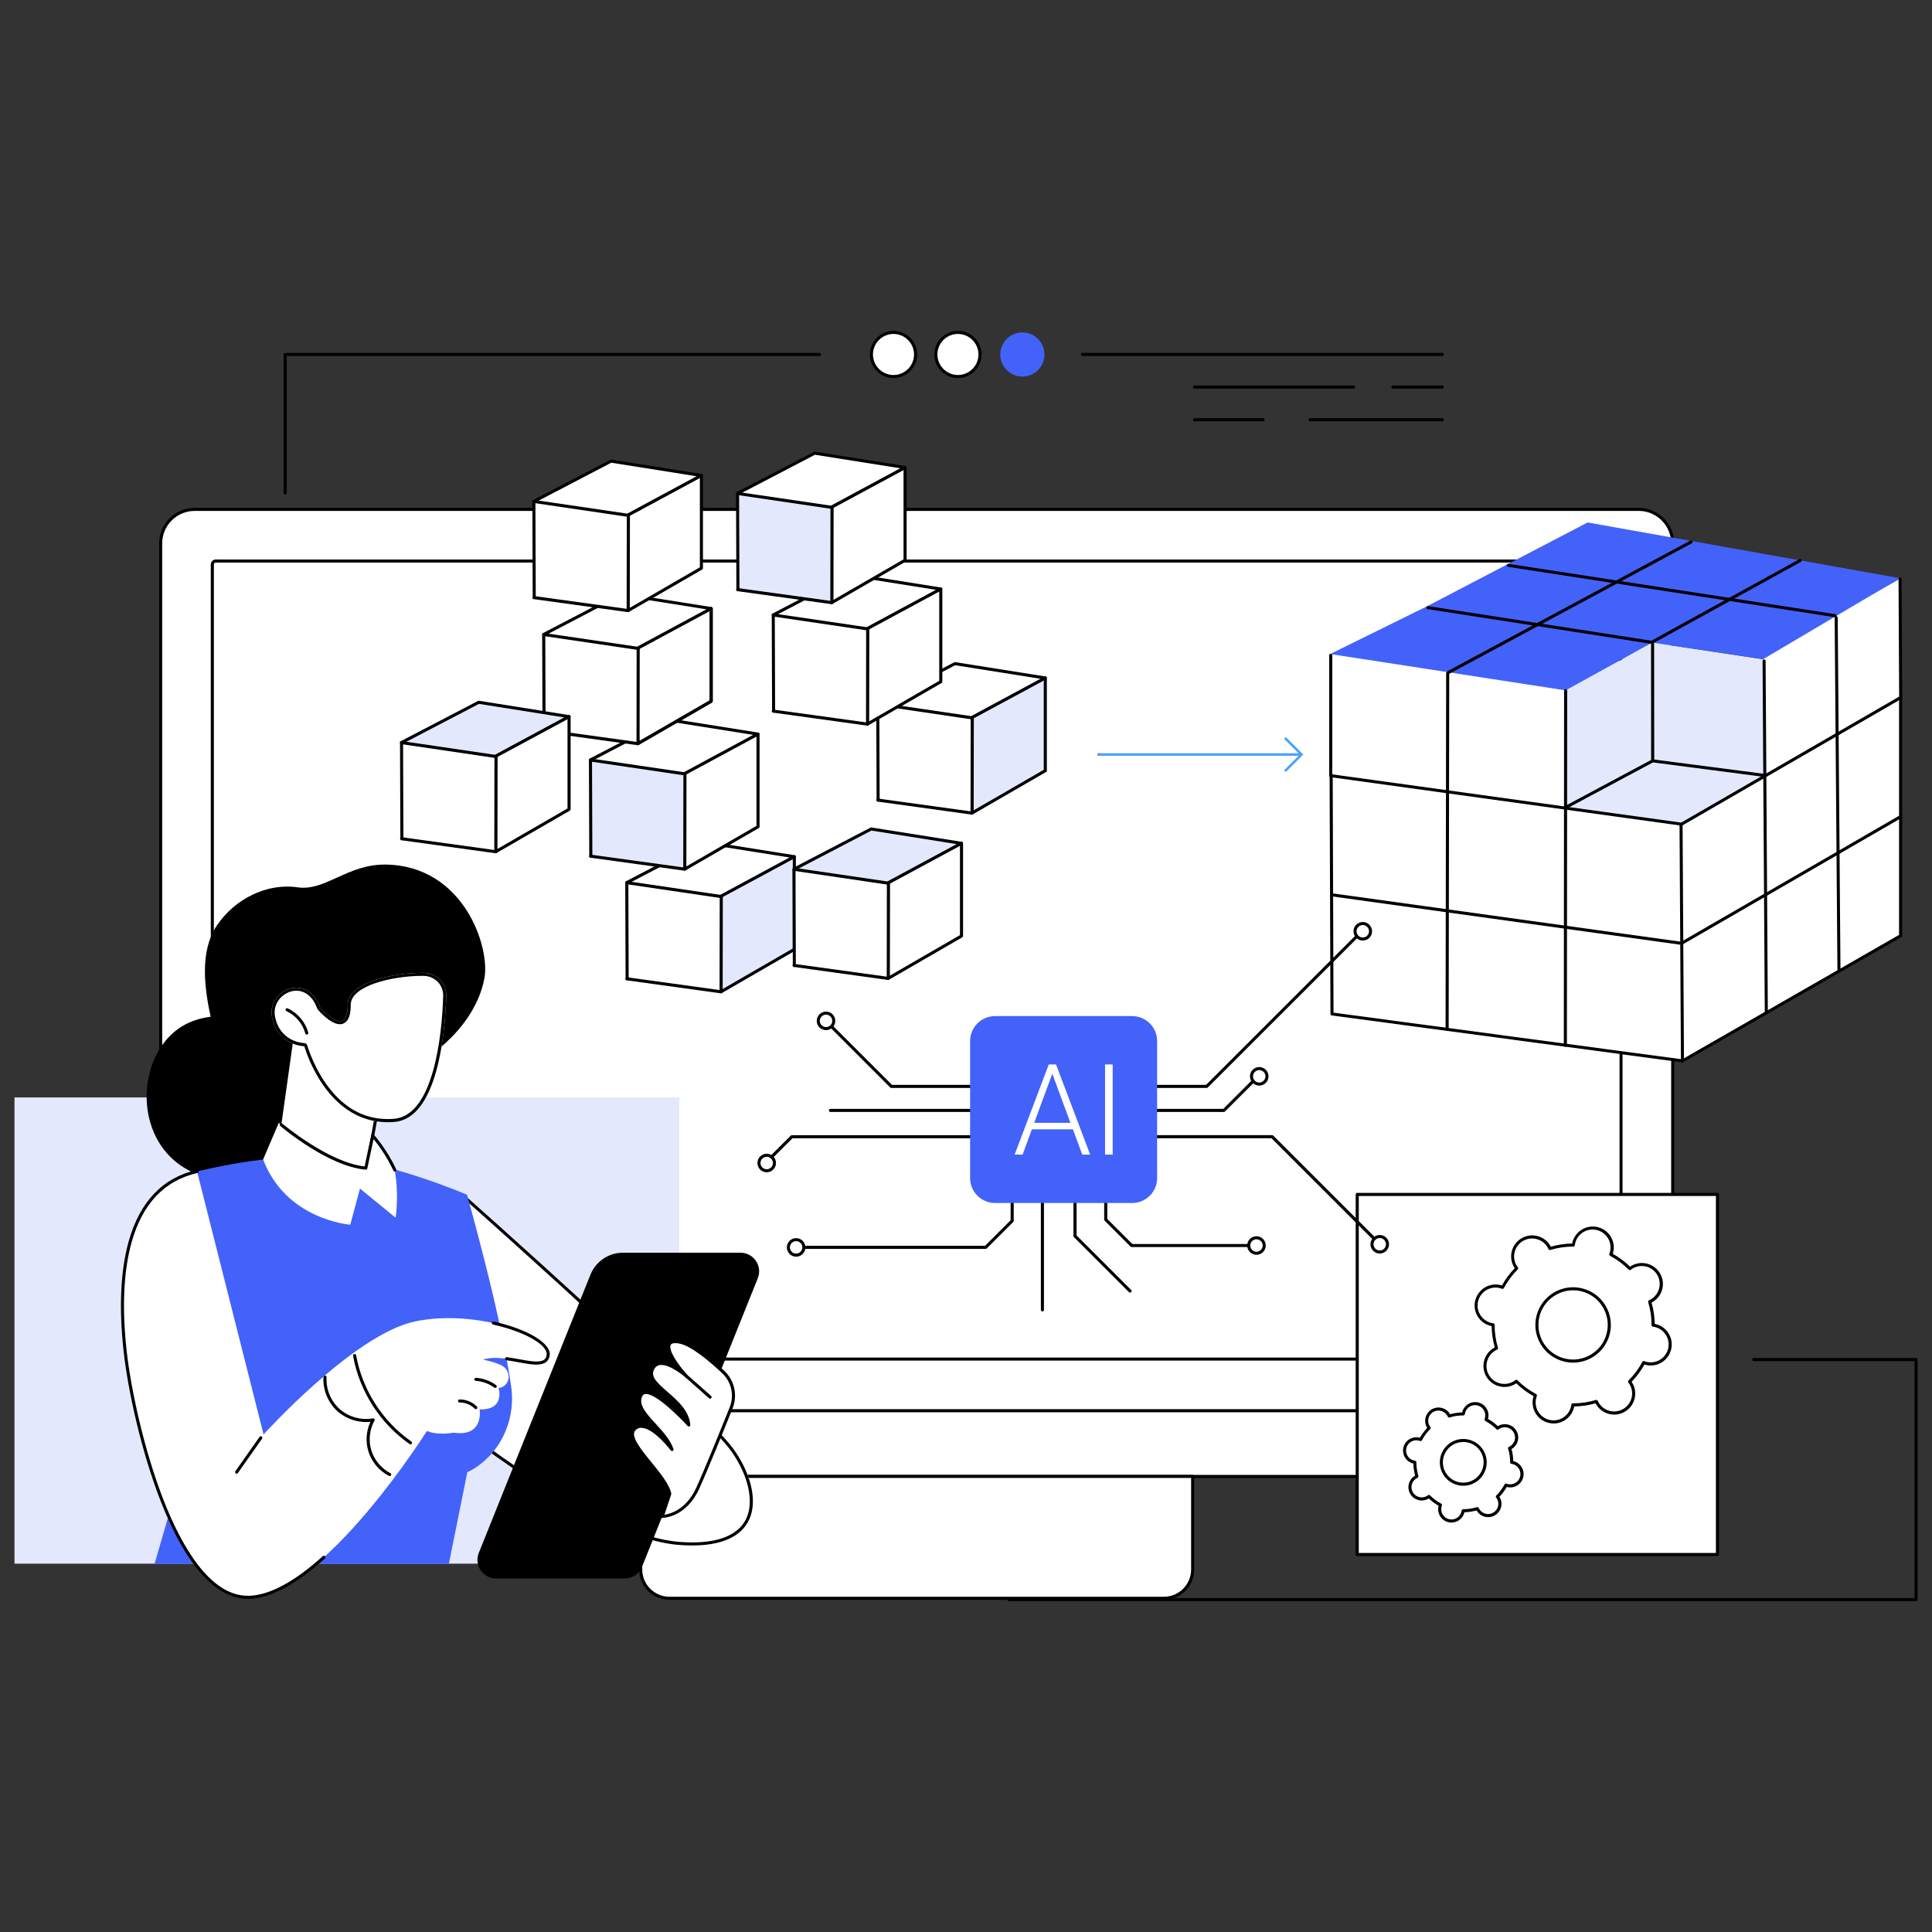 <?xml version="1.0" encoding="UTF-8"?><svg id="Layer_1" xmlns="http://www.w3.org/2000/svg" viewBox="0 0 400 400"><rect x="0" y="0" width="400" height="400" fill="#333333" stroke="none"/><defs><style>.cls-1{fill:#e3e8fd;}.cls-2{fill:#fff;}.cls-3{fill:#47a1ff;}.cls-4{fill:#4262fa;}</style></defs><g id="AI-Driven_Data_Transformation"><path class="cls-2" d="M40.39,105.55h298.98c3.88,0,7.03,3.15,7.03,7.03v184.65c0,4.74-3.85,8.58-8.58,8.58H41.94c-4.74,0-8.58-3.85-8.58-8.58V112.59c0-3.88,3.15-7.03,7.03-7.03Z"/><path d="M346.32,292.39H33.27c-.17,0-.32-.14-.32-.32V112.5c0-4.05,3.3-7.35,7.35-7.35h298.98c4.05,0,7.35,3.3,7.35,7.35v179.57c0,.17-.14.32-.32.32ZM33.59,291.75h312.41V112.5c0-3.7-3.01-6.72-6.72-6.72H40.3c-3.7,0-6.72,3.01-6.72,6.72v179.25Z"/><path d="M335.62,281.7H43.96c-.17,0-.32-.14-.32-.32V116.86c0-.56.46-1.02,1.02-1.02h290.25c.56,0,1.02.46,1.02,1.02v164.52c0,.17-.14.32-.32.32ZM44.28,281.07h291.03V116.86c0-.21-.17-.39-.39-.39H44.67c-.21,0-.39.17-.39.39v164.21Z"/><path d="M336.35,305.99H43.23c-5.67,0-10.28-4.61-10.28-10.27,0-.17.14-.32.32-.32s.32.14.32.32c0,5.32,4.33,9.64,9.65,9.64h293.12c5.32,0,9.65-4.32,9.65-9.64,0-.17.14-.32.32-.32s.32.14.32.32c0,5.66-4.61,10.27-10.28,10.27Z"/><path class="cls-2" d="M132.65,305.68h114.28v19.27c0,3.29-2.67,5.96-5.96,5.96h-102.36c-3.29,0-5.96-2.67-5.96-5.96v-19.27h0Z"/><path d="M240.97,331.23h-102.36c-3.46,0-6.28-2.82-6.28-6.28v-19.27c0-.17.14-.32.32-.32h114.28c.17,0,.32.14.32.32v19.27c0,3.46-2.82,6.28-6.28,6.28ZM132.97,305.99v18.96c0,3.11,2.53,5.64,5.64,5.64h102.36c3.11,0,5.64-2.53,5.64-5.64v-18.96h-113.65Z"/><path class="cls-1" d="M21.84,227.21h118.78v96.53H2.99v-77.67c0-10.41,8.45-18.86,18.86-18.86Z" transform="translate(143.62 550.95) rotate(180)"/><path d="M61.11,219.82c-2.19-4.79-7.02-8.1-12.19-9.09-4.06-.78-8.47-.18-11.87,2.17-3.3,2.28-5.4,6.04-6.25,9.96-1.12,5.17-.13,10.86,3.07,15.07,3.2,4.21,8.67,6.73,13.91,5.95,5.98-.89,7.95-5.03,10.93-9.49,3.06-4.59,4.93-9.06,2.41-14.57Z"/><path d="M100.29,202.59c1.23-6.66-4.4-23.37-20.42-23.59-7.95-.11-12.47,5.55-18.26,4.71-6.43-.93-13.01,2.44-16.69,7.87-3.68,5.43-2.6,13.28-1.11,19.82.99,4.32,1.07,7.86,4.41,10.69,3.72,3.15,8.64,4.32,13.4,4.64,7.54.5,15.15-.95,21.95-4.17.63-.3,2.3-1.47,4.32-3,2.11-1.61,4.33-3.51,5.7-4.92,1.04-1.07,5.51-5.67,6.69-12.05Z"/><path class="cls-2" d="M95.93,247.2s49.78,44.17,55.99,52.88c6.21,8.72,6.97,21.22-11.37,19.78-18.34-1.45-48.28-26.22-48.28-26.22l3.67-46.44Z"/><path d="M96.46,248.52c6.92,6.16,49.31,44.03,54.94,51.93,3.63,5.1,4.81,10.66,3,14.18-1.59,3.08-5.41,4.71-11.07,4.71-.87,0-1.79-.04-2.74-.11-7.39-.58-18.01-5.27-30.71-13.54-8.64-5.64-15.57-11.2-16.96-12.33l3.54-44.84ZM95.93,247.2l-3.67,46.44s29.94,24.77,48.28,26.22c.99.08,1.91.11,2.79.11,15.45,0,14.46-11.64,8.58-19.89-6.21-8.72-55.99-52.88-55.99-52.88Z"/><path class="cls-4" d="M40.8,242.54s14.87-3.83,27.22-3.01c12.35.81,28.67,7.83,28.67,7.83,0,0,6.96,24.45,9.14,39.64.9,6.27-1.57,12.61-6.67,16.37-.77.57-1.58,1.06-2.41,1.43l-3.82,18.99h-60.93l6.16-21.26,2.63-59.98Z"/><path d="M102.71,326.81h26.63c1.58,0,3-.96,3.58-2.42l23.97-59.73c1.02-2.54-.85-5.3-3.58-5.3h-24.34c-2.96,0-5.62,1.8-6.72,4.54l-23.12,57.61c-1.02,2.54.85,5.3,3.58,5.3Z"/><path class="cls-2" d="M138.67,309.29l-1.56,4.68s4.72-.03,7.36-5.87c1.76-3.88,4.95-11.75,6.89-16.6,1.03-2.57.39-5.52-1.62-7.42-2.75-2.6-6.62-5.85-9.2-6.26-4.37-.7-.92,4.4,1.55,7.07,0,0-4.99-4.34-6.76-1.88-2.65,3.69,6.79,6.22,7.25,11.99,0,0-8.54-9.43-9.98-5.97-1.39,3.34,5.08,6.74,6.5,11.05,0,0-5.07-6.78-7.73-4.22-2.48,2.38,6.53,9.33,7.3,13.43Z"/><path d="M137.11,314.28c-.1,0-.2-.05-.26-.13-.06-.08-.08-.19-.04-.29l1.54-4.6c-.36-1.68-2.18-3.93-3.94-6.1-2.5-3.08-4.86-5.99-3.25-7.54.51-.49,1.14-.72,1.86-.65,1.49.12,3.14,1.44,4.39,2.68-.64-.85-1.39-1.68-2.14-2.49-1.97-2.15-3.83-4.18-2.96-6.27.22-.52.6-.84,1.11-.93,2.26-.4,6.82,4.09,8.66,6.02-.63-2.17-2.58-3.87-4.32-5.38-2.17-1.88-4.21-3.66-2.68-5.79.36-.5.87-.8,1.49-.87,1.15-.13,2.56.52,3.69,1.21-1.22-1.62-2.59-3.85-1.96-5.03.33-.61,1.1-.82,2.3-.63,2.65.42,6.56,3.68,9.37,6.34,2.12,2,2.78,5.05,1.7,7.77-1.81,4.51-5.11,12.67-6.9,16.61-2.7,5.96-7.45,6.05-7.65,6.06h0ZM132.79,295.6c-.46,0-.86.16-1.2.49-1.19,1.15,1.09,3.96,3.3,6.68,1.84,2.26,3.74,4.61,4.09,6.46.01.05,0,.11-.01.16l-1.41,4.22c1.21-.17,4.54-1.06,6.62-5.64,1.78-3.93,5.08-12.08,6.89-16.58.99-2.47.39-5.25-1.54-7.07-2.75-2.6-6.55-5.78-9.03-6.18-.62-.1-1.41-.13-1.64.31-.52.98,1.35,3.94,3.47,6.24.11.12.11.31,0,.44-.12.12-.31.13-.43.02-.03-.03-3.21-2.78-5.24-2.54-.45.05-.79.25-1.05.61-1.14,1.58.24,2.91,2.58,4.94,2.11,1.83,4.49,3.9,4.73,6.84.01.13-.07.26-.19.32-.12.05-.27.02-.36-.08-1.77-1.96-6.82-6.97-8.82-6.61-.3.05-.5.23-.63.55-.71,1.72.93,3.52,2.84,5.6,1.49,1.63,3.04,3.32,3.67,5.23.05.15-.02.31-.15.38-.14.07-.31.03-.4-.09-.03-.04-3.37-4.46-5.89-4.66-.06,0-.12,0-.17,0Z"/><path d="M147.02,289.58c-.07,0-.15-.03-.21-.08l-4.94-4.37c-.13-.12-.14-.32-.03-.45.12-.13.32-.14.45-.03l4.94,4.37c.13.12.14.32.03.45-.06.07-.15.11-.24.11Z"/><path class="cls-2" d="M40.8,242.54l13.77,54.45s18.71-20.74,31.36-23.4c12.66-2.66,28.08,2.99,27.56,6.98-.52,3.99-8.61-.72-13.5.94,0,0,2.43.41,3.99,1.26,1.88,1.02,1.85,4.24-.75,4.61,0,0,1.41,4.6-3.93,4.41,0,0,.98,5.77-5.39,4.83,0,0-3.34.62-5.52-.36,0,0-21.23,33.76-36.67,34.44-15.45.68-24.24-36.75-25.81-50.99-1.57-14.24-.61-33.65,14.89-37.17Z"/><path d="M51.31,331.02c-6.63,0-12.84-6.94-18-20.11-4.12-10.53-6.85-23.24-7.72-31.17-.99-9.03-.64-16.68,1.05-22.72,2.3-8.21,7.04-13.19,14.08-14.79.17-.04.34.07.38.24.04.17-.07.34-.24.38-6.8,1.55-11.38,6.37-13.61,14.34-1.67,5.97-2.02,13.53-1.03,22.48.87,7.89,3.58,20.53,7.68,31.01,3.54,9.04,9.41,19.71,17.4,19.71.13,0,.27,0,.4,0,4.23-.19,9.33-2.95,15.15-8.21.13-.12.33-.11.45.02.12.13.11.33-.02.45-5.94,5.36-11.17,8.18-15.55,8.37-.14,0-.28,0-.42,0Z"/><path d="M111.08,282.53c-1.05,0-2.33-.23-3.72-.49-.82-.15-1.67-.31-2.52-.42-.17-.02-.29-.18-.27-.36.02-.17.18-.29.36-.27.86.12,1.72.27,2.55.42,2.19.4,4.26.78,5.17.11.3-.22.47-.55.53-1.01.27-2.07-4.61-4.83-11.11-6.28-.17-.04-.28-.21-.24-.38.04-.17.21-.28.38-.24,7.04,1.58,11.92,4.51,11.6,6.98-.08.64-.35,1.12-.79,1.44-.49.36-1.15.49-1.94.49Z"/><path d="M102.53,287.35c-.06,0-.13-.02-.19-.06-1.1-.81-2.47-1.31-3.84-1.4-.17-.01-.31-.16-.29-.34.01-.17.16-.3.34-.29,1.49.1,2.97.64,4.17,1.52.14.1.17.3.07.44-.06.08-.16.13-.26.13Z"/><path d="M98.51,291.74c-.08,0-.16-.03-.23-.09-.81-.82-1.97-1.31-3.13-1.28-.19,0-.32-.14-.32-.31,0-.17.14-.32.31-.32.03,0,.05,0,.08,0,1.29,0,2.6.54,3.51,1.47.12.12.12.32,0,.45-.06.06-.14.09-.22.09Z"/><path d="M48.99,305.11c-.06,0-.13-.02-.18-.06-.14-.1-.18-.3-.08-.44l5.01-7.12c.1-.14.3-.18.44-.08.14.1.18.3.08.44l-5.01,7.12c-.06.09-.16.13-.26.13Z"/><path d="M84.98,299.03c-.06,0-.13-.02-.18-.06-6.12-4.27-10.38-10.93-11.7-18.27-.03-.17.08-.34.26-.37.17-.03.34.08.37.26,1.29,7.18,5.46,13.69,11.44,17.87.14.1.18.3.08.44-.06.09-.16.14-.26.14Z"/><path d="M80.66,305.6s-.1-.01-.14-.04c-2.05-1.05-3.6-2.92-4.26-5.12-.61-2-.44-4.18.43-6.07-2.42.26-4.97-.55-6.79-2.16-1.97-1.75-3.09-4.47-2.93-7.1.01-.17.16-.3.34-.3.17.01.31.16.3.34-.15,2.44.89,4.97,2.72,6.59,1.83,1.62,4.46,2.36,6.87,1.92.12-.02.24.03.31.13.07.1.08.23.02.34-1.02,1.83-1.27,4.13-.66,6.13.61,2.01,2.08,3.78,3.95,4.74.16.08.22.27.14.43-.06.11-.17.17-.28.17Z"/><path class="cls-2" d="M56.47,243.27l4.67-33.18,18.07,13.81-2.65,14.63,3.19,1.34s-10.42,12.15-17.61,6.04l-5.67-2.65Z"/><path d="M56.47,243.58s-.03,0-.04,0c-.17-.02-.29-.18-.27-.36l4.67-33.18c.02-.11.09-.21.19-.25.1-.04.22-.03.31.04l18.07,13.81c.09.07.14.19.12.31l-2.61,14.38.85.36c.16.07.24.25.17.41-.07.16-.25.24-.41.17l-1.09-.46c-.14-.06-.21-.2-.19-.35l2.62-14.44-17.49-13.37-4.59,32.64c-.02.16-.16.27-.31.27Z"/><path d="M75.73,243.29s-.04,0-.06,0c-.17-.03-.29-.2-.25-.37l1.02-5.51c.03-.17.2-.29.37-.25.17.03.29.2.25.37l-1.02,5.51c-.03.15-.16.26-.31.26Z"/><path class="cls-2" d="M87.79,201.42c2.62.04,4.7,2.2,4.61,4.81-.27,7.9-1.87,25.32-10.78,26.05-14,1.13-18.61-15.68-18.61-15.68,0,0-5.41-.06-6.66-5.83-1.24-5.77,7.28-9.6,9.93-2.16,0,0,5.72,6.71,5.71-.59,0-4.69,9.71-6.68,15.79-6.6Z"/><path d="M87.41,201.42v.63c.12,0,.24,0,.36,0,1.1.02,2.12.46,2.88,1.25.75.79,1.14,1.82,1.11,2.91-.14,4.2-.62,10.3-2.12,15.56-1.78,6.26-4.5,9.58-8.08,9.87-.43.03-.87.05-1.29.05-5.14,0-9.5-2.54-12.95-7.56-2.61-3.8-3.7-7.67-3.71-7.7-.07-.27-.32-.46-.6-.47-.05,0-4.92-.11-6.04-5.33-.3-1.37.02-2.71.88-3.78.88-1.08,2.19-1.73,3.51-1.73,1.91,0,3.49,1.35,4.32,3.69.03.07.06.14.11.2.27.31,2.64,3.04,4.57,3.04.51,0,1.23-.18,1.71-1.07.37-.67.55-1.64.55-2.97,0-2.22,2.72-3.63,5-4.43,2.73-.95,6.49-1.54,9.79-1.54v-.63ZM87.41,201.42c-6.1,0-15.42,2-15.42,6.6,0,2.57-.71,3.4-1.62,3.4-1.69,0-4.09-2.81-4.09-2.81-1.05-2.93-3.01-4.11-4.92-4.11-2.94,0-5.77,2.78-5.01,6.28,1.24,5.77,6.66,5.83,6.66,5.83,0,0,4.31,15.73,17.27,15.73.44,0,.88-.02,1.34-.05,8.92-.72,10.52-18.14,10.78-26.05.09-2.61-1.99-4.78-4.61-4.81-.12,0-.25,0-.37,0Z"/><path d="M63.52,214.2c-.14,0-.27-.09-.31-.23-.54-2.02-2-3.74-3.9-4.62-.16-.07-.23-.26-.16-.42.07-.16.26-.23.42-.16,2.07.95,3.65,2.83,4.25,5.03.05.17-.05.34-.22.39-.03,0-.06.01-.08.01Z"/><path class="cls-2" d="M57.72,232.46s10.32,8.73,18.03,9.38l1.42-6.7s3.85,5.07,4.25,6.1c.6,1.53,1.12,6.55.48,10.87l-7.37-6.03-2.01,7.48s-13.29-.95-18.04-13.51l3.24-7.59Z"/><path d="M81.74,242.55c-.12,0-.23-.07-.29-.18-1.46-3.16-3.3-5.55-4.11-6.53l-1.29,6.07c-.03.16-.18.26-.34.25-7.72-.65-17.3-8.72-17.7-9.06-.13-.11-.15-.31-.04-.45.11-.13.31-.15.45-.04.1.08,9.59,8.08,17.07,8.89l1.36-6.42c.02-.12.11-.21.23-.24.11-.03.24,0,.32.09.03.03,2.67,2.93,4.62,7.17.07.16,0,.35-.15.42-.04.02-.09.03-.13.03Z"/><path d="M59.05,102.39c-.17,0-.32-.14-.32-.32v-28.68c0-.17.14-.32.32-.32h110.62c.17,0,.32.14.32.32s-.14.32-.32.32H59.37v28.37c0,.17-.14.32-.32.32Z"/><circle class="cls-2" cx="184.99" cy="73.39" r="4.57" transform="translate(-.1 .26) rotate(-.08)"/><path d="M184.99,78.27c-2.69,0-4.89-2.19-4.89-4.88s2.19-4.88,4.89-4.88,4.89,2.19,4.89,4.88-2.19,4.88-4.89,4.88ZM184.99,69.14c-2.35,0-4.25,1.91-4.25,4.25s1.91,4.25,4.25,4.25,4.25-1.91,4.25-4.25-1.91-4.25-4.25-4.25Z"/><circle class="cls-2" cx="198.33" cy="73.39" r="4.57" transform="translate(-.1 .28) rotate(-.08)"/><path d="M198.33,78.27c-2.69,0-4.89-2.19-4.89-4.88s2.19-4.88,4.89-4.88,4.89,2.19,4.89,4.88-2.19,4.88-4.89,4.88ZM198.33,69.14c-2.35,0-4.25,1.91-4.25,4.25s1.91,4.25,4.25,4.25,4.25-1.91,4.25-4.25-1.91-4.25-4.25-4.25Z"/><circle class="cls-4" cx="211.67" cy="73.39" r="4.57" transform="translate(-.1 .3) rotate(-.08)"/><path d="M298.62,73.7h-74.5c-.17,0-.32-.14-.32-.32s.14-.32.32-.32h74.5c.17,0,.32.14.32.32s-.14.32-.32.32Z"/><path d="M298.62,80.46h-10.23c-.17,0-.32-.14-.32-.32s.14-.32.32-.32h10.23c.17,0,.32.14.32.32s-.14.32-.32.32Z"/><path d="M280.24,80.46h-32.92c-.17,0-.32-.14-.32-.32s.14-.32.32-.32h32.92c.17,0,.32.14.32.32s-.14.32-.32.32Z"/><path d="M298.62,87.22h-27.39c-.17,0-.32-.14-.32-.32s.14-.32.32-.32h27.39c.17,0,.32.14.32.32s-.14.32-.32.32Z"/><path d="M261.5,87.22h-14.17c-.17,0-.32-.14-.32-.32s.14-.32.32-.32h14.17c.17,0,.32.14.32.32s-.14.32-.32.32Z"/><rect class="cls-2" x="281.01" y="247.3" width="74.58" height="74.53"/><path d="M355.58,322.15h-74.58c-.17,0-.32-.14-.32-.32v-74.53c0-.17.14-.32.32-.32h74.58c.17,0,.32.14.32.32v74.53c0,.17-.14.32-.32.32ZM281.32,321.52h73.94v-73.9h-73.94v73.9Z"/><path class="cls-2" d="M345.67,279.34c.54-2.16-.77-4.35-2.93-4.89-.16-.04-.32-.07-.48-.09,0-1.67-.24-3.3-.71-4.85.15-.07.29-.14.44-.22,1.91-1.14,2.54-3.62,1.39-5.53-1.14-1.91-3.62-2.53-5.53-1.39-.14.09-.28.18-.4.28-1.15-1.15-2.47-2.14-3.94-2.93.06-.15.11-.31.15-.47.54-2.16-.77-4.35-2.93-4.89-2.16-.54-4.35.77-4.9,2.92-.04.16-.07.32-.09.48-1.67,0-3.3.24-4.86.71-.07-.15-.14-.29-.22-.44-1.14-1.91-3.62-2.53-5.53-1.39-1.91,1.14-2.54,3.62-1.39,5.53.09.14.18.28.28.4-1.15,1.14-2.15,2.47-2.93,3.94-.15-.06-.31-.11-.47-.15-2.16-.54-4.35.77-4.9,2.92-.54,2.16.77,4.35,2.93,4.89.16.04.32.07.48.09,0,1.67.24,3.3.71,4.85-.15.07-.29.14-.44.22-1.91,1.14-2.54,3.62-1.39,5.53,1.14,1.91,3.62,2.53,5.53,1.39.14-.09.28-.18.4-.28,1.15,1.15,2.47,2.14,3.94,2.93-.06.15-.11.31-.15.47-.54,2.16.77,4.35,2.93,4.89,2.16.54,4.35-.77,4.9-2.92.04-.16.07-.32.09-.48,1.67,0,3.3-.24,4.86-.71.07.15.14.29.22.44,1.14,1.91,3.62,2.53,5.53,1.39,1.91-1.14,2.54-3.62,1.39-5.53-.09-.14-.18-.28-.28-.4,1.15-1.14,2.15-2.47,2.93-3.94.15.06.31.11.47.15,2.16.54,4.35-.77,4.9-2.92ZM332.96,276.14c-1.01,4.01-5.08,6.44-9.1,5.43-4.01-1.01-6.45-5.08-5.44-9.09,1.01-4.01,5.08-6.44,9.1-5.43,4.01,1.01,6.45,5.08,5.44,9.09Z"/><path d="M321.65,294.71c-.35,0-.71-.04-1.06-.13-1.13-.28-2.08-.99-2.67-1.99-.6-1-.77-2.17-.48-3.29.02-.08.04-.16.07-.24-1.31-.73-2.51-1.62-3.58-2.66-.07.05-.14.09-.21.14-2.06,1.23-4.74.56-5.97-1.5-.6-1-.77-2.17-.48-3.29.28-1.13.99-2.07,1.99-2.67.07-.04.14-.08.22-.12-.41-1.44-.63-2.92-.65-4.41-.09-.02-.17-.03-.24-.05-1.13-.28-2.08-.99-2.67-1.99-.6-1-.77-2.17-.48-3.29.59-2.32,2.95-3.74,5.28-3.15.08.02.16.04.24.07.73-1.31,1.62-2.51,2.66-3.58-.05-.07-.09-.14-.14-.21-.6-1-.77-2.17-.48-3.29.28-1.13.99-2.07,1.99-2.67,2.06-1.23,4.74-.56,5.97,1.5.04.07.08.14.12.22,1.44-.41,2.92-.63,4.42-.65.02-.09.03-.17.05-.24.59-2.32,2.95-3.74,5.28-3.15,1.13.28,2.08.99,2.67,1.99.6,1,.77,2.17.48,3.29-.02.08-.04.16-.07.24,1.31.73,2.51,1.62,3.58,2.66.07-.05.14-.09.21-.14,2.06-1.23,4.74-.56,5.97,1.5.6,1,.77,2.17.48,3.29-.28,1.13-.99,2.07-1.99,2.67-.07.04-.14.08-.22.12.41,1.44.63,2.92.65,4.41.09.02.17.03.24.05,1.13.28,2.08.99,2.67,1.99.6,1,.77,2.17.48,3.29-.59,2.32-2.95,3.74-5.28,3.15-.08-.02-.16-.04-.24-.07-.73,1.31-1.62,2.51-2.66,3.58.05.07.09.14.14.21.6,1,.77,2.17.48,3.29-.28,1.13-.99,2.07-1.99,2.67-2.06,1.23-4.74.56-5.97-1.5-.04-.07-.08-.14-.12-.22-1.44.41-2.92.63-4.42.65-.02.08-.03.17-.05.24-.5,1.97-2.27,3.29-4.22,3.29ZM313.95,285.67c.08,0,.16.03.22.09,1.14,1.15,2.44,2.11,3.87,2.87.14.08.2.24.15.39-.06.16-.11.3-.14.43-.24.96-.1,1.96.41,2.81.51.85,1.32,1.45,2.28,1.7,1.99.5,4.01-.71,4.51-2.69.03-.13.06-.28.08-.44.02-.16.15-.28.31-.28.03,0,.04,0,.06,0,1.6,0,3.18-.24,4.71-.7.15-.05.32.03.38.17.07.16.13.28.21.4,1.05,1.76,3.34,2.33,5.1,1.28.85-.51,1.46-1.32,1.7-2.28.24-.96.1-1.96-.41-2.81-.07-.12-.15-.24-.26-.37-.1-.13-.09-.31.03-.42,1.15-1.14,2.11-2.44,2.87-3.86.08-.14.24-.2.39-.15.16.06.3.11.43.14,1.99.5,4.01-.71,4.51-2.69.24-.96.1-1.96-.41-2.81-.51-.85-1.32-1.45-2.28-1.7-.13-.03-.27-.06-.45-.08-.16-.02-.28-.16-.28-.31,0-1.62-.23-3.22-.7-4.76-.05-.15.03-.32.17-.38.16-.07.29-.14.4-.21.85-.51,1.46-1.32,1.7-2.28.24-.96.1-1.96-.41-2.81-1.05-1.76-3.34-2.33-5.1-1.28-.12.07-.24.15-.37.26-.13.1-.31.09-.42-.03-1.14-1.15-2.44-2.11-3.87-2.87-.14-.08-.2-.24-.15-.39.06-.16.11-.3.14-.43.24-.96.1-1.96-.41-2.81-.51-.85-1.32-1.45-2.28-1.7-1.99-.5-4.01.71-4.51,2.69-.03.13-.06.28-.08.45-.02.16-.15.28-.31.28-.02,0-.04,0-.06,0-1.6,0-3.18.24-4.7.7-.15.05-.32-.03-.38-.17-.07-.16-.13-.28-.21-.4-1.05-1.76-3.34-2.33-5.1-1.28-.85.51-1.46,1.32-1.7,2.28-.24.96-.1,1.96.41,2.81.07.12.15.24.26.37.1.13.09.31-.03.42-1.15,1.14-2.11,2.44-2.87,3.86-.08.14-.24.2-.39.15-.16-.06-.3-.11-.43-.14-1.99-.5-4.01.71-4.51,2.69-.24.96-.1,1.96.41,2.81.51.85,1.32,1.45,2.28,1.7.13.03.28.06.44.08.16.02.28.16.28.31,0,1.62.23,3.22.7,4.76.05.15-.03.32-.17.38-.16.07-.28.13-.4.21-.85.51-1.46,1.32-1.7,2.28-.24.96-.1,1.96.41,2.81,1.05,1.76,3.34,2.33,5.1,1.28.12-.07.24-.15.37-.26.06-.04.13-.07.19-.07ZM325.7,282.12c-.63,0-1.27-.08-1.91-.24-2.02-.51-3.73-1.77-4.8-3.56-1.07-1.79-1.38-3.89-.87-5.91,1.05-4.17,5.3-6.71,9.48-5.66,2.02.51,3.73,1.77,4.8,3.56,1.07,1.79,1.38,3.89.87,5.91-.89,3.53-4.08,5.9-7.57,5.9ZM325.69,267.14c-3.21,0-6.14,2.17-6.96,5.42-.47,1.86-.18,3.79.8,5.43.98,1.64,2.55,2.81,4.41,3.27,3.84.97,7.75-1.37,8.71-5.2.47-1.86.18-3.79-.8-5.43-.98-1.64-2.55-2.81-4.41-3.27-.59-.15-1.17-.22-1.75-.22ZM332.96,276.14h0,0Z"/><path class="cls-2" d="M315.04,305.81c.33-1.31-.46-2.63-1.77-2.96-.1-.02-.19-.04-.29-.05,0-1.01-.15-2-.43-2.94.09-.04.18-.08.26-.13,1.16-.69,1.53-2.19.84-3.34-.69-1.16-2.19-1.53-3.35-.84-.09.05-.17.11-.24.17-.69-.7-1.49-1.3-2.38-1.77.04-.09.07-.18.09-.28.33-1.31-.46-2.63-1.77-2.96-1.31-.33-2.63.46-2.96,1.77-.02.1-.04.19-.05.29-1.01,0-2,.15-2.94.43-.04-.09-.08-.18-.14-.26-.69-1.16-2.19-1.53-3.35-.84-1.16.69-1.53,2.19-.84,3.34.05.09.11.17.17.24-.7.69-1.3,1.49-1.77,2.38-.09-.04-.18-.07-.28-.09-1.31-.33-2.63.46-2.96,1.77-.33,1.31.46,2.63,1.77,2.96.1.02.19.04.29.05,0,1.01.15,2,.43,2.94-.09.04-.18.08-.26.13-1.16.69-1.53,2.19-.84,3.34.69,1.16,2.19,1.53,3.35.84.09-.05.17-.11.24-.17.69.7,1.49,1.3,2.38,1.77-.04.09-.07.18-.09.28-.33,1.31.46,2.63,1.77,2.96,1.31.33,2.63-.46,2.96-1.77.02-.1.04-.19.05-.29,1.01,0,2-.15,2.94-.43.04.09.08.18.14.26.69,1.16,2.19,1.53,3.35.84,1.16-.69,1.53-2.19.84-3.34-.05-.09-.11-.17-.17-.24.7-.69,1.3-1.49,1.77-2.38.09.04.18.07.28.09,1.31.33,2.63-.46,2.96-1.77ZM307.35,303.87c-.61,2.43-3.07,3.9-5.5,3.28-2.43-.61-3.9-3.07-3.29-5.5.61-2.43,3.07-3.9,5.5-3.28,2.43.61,3.9,3.07,3.29,5.5Z"/><path d="M300.51,315.23c-.22,0-.45-.03-.67-.08-.71-.18-1.32-.63-1.69-1.26-.38-.63-.49-1.37-.31-2.09,0-.02,0-.04.01-.05-.74-.42-1.42-.93-2.03-1.51-.02.01-.03.02-.05.03-1.3.78-3,.35-3.78-.95-.38-.63-.49-1.37-.31-2.09.18-.71.63-1.31,1.26-1.69.02,0,.03-.02.05-.03-.23-.82-.35-1.66-.37-2.5-.02,0-.04,0-.05-.01-.71-.18-1.32-.63-1.69-1.26-.38-.63-.49-1.37-.31-2.09.37-1.47,1.87-2.37,3.35-2,.02,0,.04,0,.06.01.42-.74.93-1.42,1.51-2.03,0-.02-.02-.03-.03-.05-.38-.63-.49-1.37-.31-2.09.18-.71.63-1.31,1.26-1.69,1.3-.78,3-.35,3.78.95,0,.02.02.03.03.05.82-.23,1.66-.35,2.51-.37,0-.02,0-.04.01-.06.37-1.47,1.87-2.37,3.35-2,.71.18,1.32.63,1.69,1.26.38.63.49,1.37.31,2.09,0,.02,0,.04-.01.05.74.42,1.42.93,2.03,1.51.02,0,.03-.02.05-.03,1.3-.78,3-.35,3.78.95.38.63.49,1.37.31,2.09-.18.71-.63,1.31-1.26,1.69-.02,0-.03.02-.05.03.23.82.35,1.66.37,2.5.02,0,.04,0,.05.01.71.18,1.32.63,1.69,1.26.38.63.49,1.37.31,2.09-.37,1.47-1.87,2.37-3.35,2-.02,0-.04,0-.06-.01-.42.74-.93,1.42-1.51,2.03,0,.02.02.03.03.05.38.63.49,1.37.31,2.09-.18.71-.63,1.31-1.26,1.69-1.31.78-3,.35-3.78-.95,0-.02-.02-.03-.03-.05-.82.23-1.66.35-2.51.37,0,.02,0,.04-.01.05-.31,1.25-1.44,2.08-2.67,2.08ZM295.85,309.51c.08,0,.16.03.22.09.68.68,1.46,1.26,2.31,1.71.14.08.2.24.15.39-.03.08-.06.16-.08.25-.14.55-.05,1.12.24,1.61.29.49.75.83,1.3.97,1.14.29,2.29-.4,2.58-1.54.02-.08.04-.17.05-.25.02-.16.15-.28.31-.28.01,0,.02,0,.03,0,.96,0,1.9-.14,2.81-.42.15-.05.32.03.38.17.03.08.07.15.12.23.6,1,1.91,1.33,2.91.73.49-.29.83-.75.97-1.3.14-.55.05-1.12-.24-1.61-.04-.08-.09-.14-.15-.21-.1-.13-.09-.31.03-.42.68-.68,1.26-1.45,1.72-2.31.07-.14.24-.2.39-.15.08.03.16.06.25.08,1.14.29,2.29-.4,2.58-1.54.14-.55.05-1.12-.24-1.61s-.75-.83-1.3-.97c-.08-.02-.17-.04-.25-.05-.16-.02-.28-.16-.28-.31,0-.96-.14-1.92-.42-2.84-.05-.15.03-.32.17-.38.08-.03.16-.07.23-.12.49-.29.83-.75.97-1.3.14-.55.05-1.12-.24-1.61-.6-1-1.91-1.33-2.91-.73-.07.04-.14.09-.21.15-.13.1-.31.09-.42-.03-.68-.68-1.46-1.26-2.31-1.71-.14-.08-.2-.24-.15-.39.03-.08.06-.16.08-.25.14-.55.05-1.12-.24-1.61-.29-.49-.75-.83-1.3-.97-1.14-.29-2.29.4-2.58,1.54-.02.09-.04.17-.05.25-.02.16-.15.28-.31.28-.02,0-.02,0-.03,0-.96,0-1.9.14-2.81.42-.15.05-.32-.03-.38-.17-.03-.08-.07-.16-.12-.23-.6-1-1.91-1.33-2.91-.73-.49.29-.83.75-.97,1.3-.14.55-.05,1.12.24,1.61.04.07.09.14.15.21.1.13.09.31-.03.42-.68.68-1.26,1.45-1.72,2.31-.08.14-.24.2-.39.15-.08-.03-.16-.06-.25-.08-1.14-.29-2.29.4-2.58,1.54-.14.55-.05,1.12.24,1.61.29.49.75.83,1.3.97.08.02.17.04.25.05.16.02.28.16.28.31,0,.96.14,1.92.42,2.84.05.15-.03.32-.17.38-.08.03-.15.07-.23.12-.49.29-.83.75-.97,1.3-.14.55-.05,1.12.24,1.61.6,1,1.91,1.33,2.91.73.08-.05.15-.1.21-.15.06-.04.13-.07.19-.07ZM302.95,307.61c-.39,0-.79-.05-1.18-.15-1.26-.32-2.31-1.1-2.98-2.21-.66-1.11-.86-2.41-.54-3.67.65-2.59,3.29-4.17,5.89-3.51,1.26.32,2.31,1.1,2.98,2.21.66,1.11.86,2.41.54,3.67-.55,2.19-2.53,3.66-4.7,3.66ZM302.95,298.55c-1.89,0-3.61,1.28-4.09,3.18-.27,1.09-.11,2.22.47,3.19.58.97,1.5,1.65,2.59,1.92,2.25.57,4.55-.8,5.12-3.06.27-1.09.11-2.22-.47-3.19-.58-.97-1.5-1.65-2.59-1.92-.34-.09-.69-.13-1.03-.13Z"/><path d="M396.7,331.5h-187.78c-.17,0-.32-.14-.32-.32s.14-.32.32-.32h187.47v-49.06h-33.31c-.17,0-.32-.14-.32-.32s.14-.32.32-.32h33.62c.17,0,.32.14.32.32v49.7c0,.17-.14.32-.32.32Z"/><polygon class="cls-1" points="365.45 160.55 348.04 170.46 324.2 167.31 324.09 142.96 342.22 133.05 365.17 136.52 365.45 160.55"/><path d="M342.17,157.82c-.17,0-.32-.14-.32-.32l-.02-24.15c0-.17.14-.32.32-.32s.32.14.32.32l.02,24.15c0,.17-.14.32-.32.32Z"/><polygon class="cls-2" points="365.4 160.77 365.09 135.98 380.18 127.2 393.44 119.77 393.49 144.4 393.49 193.73 348.34 219.63 348.2 170.81 365.4 160.77"/><polygon class="cls-2" points="275.5 160.59 275.77 209.92 348.34 219.63 348.05 170.73 324.2 167.31 324.15 142.9 299.73 139.37 275.63 135.44 275.5 160.59"/><polygon class="cls-4" points="328.7 108.17 295.35 125.57 275.4 135.41 324.15 142.93 342.07 133.05 365.06 136.46 393.39 119.71 328.7 108.17"/><path d="M348.34,219.95s-.03,0-.04,0l-72.57-9.71c-.16-.02-.27-.15-.27-.31l-.18-49.31c0-.17.14-.32.32-.32h0c.17,0,.32.14.32.32l.17,49.04,72.19,9.66,44.9-25.76v-49.14c0-.17.14-.32.32-.32s.32.14.32.32v49.32c0,.11-.06.22-.16.27l-45.16,25.9s-.1.04-.16.04Z"/><path d="M380.74,201.27c-.17,0-.32-.14-.32-.31l-.57-73.07c0-.17.14-.32.31-.32h0c.17,0,.32.14.32.31l.57,73.07c0,.17-.14.32-.31.32h0Z"/><path d="M379.93,127.78s-.03,0-.05,0l-67.65-10.42c-.17-.03-.29-.19-.26-.36.03-.17.19-.29.36-.26l67.65,10.42c.17.03.29.19.26.36-.02.16-.16.27-.31.27Z"/><path d="M348.13,170.94s-.03,0-.04,0l-72.62-10.04c-.16-.02-.27-.16-.27-.31v-24.91c0-.17.13-.32.31-.32s.32.14.32.32v24.64s72.25,9.99,72.25,9.99l45.12-26.08-.13-24.37c0-.17.14-.32.31-.32h0c.17,0,.32.14.32.31l.13,24.56c0,.11-.06.22-.16.28l-45.37,26.22s-.1.04-.16.04Z"/><path d="M324.15,167.49c-.11,0-.22-.06-.28-.17-.08-.15-.02-.35.13-.43l18.02-9.64c.06-.03.12-.04.19-.03l23.06,3c.17.02.3.18.27.35-.02.17-.18.3-.35.27l-22.96-2.99-17.93,9.59s-.1.04-.15.04Z"/><path d="M341.92,133.29s-.03,0-.05,0l-46.29-7.18c-.17-.03-.29-.19-.26-.36.03-.17.19-.29.36-.26l46.29,7.18c.17.03.29.19.26.36-.02.16-.16.27-.31.27Z"/><path d="M365.7,209.99c-.17,0-.32-.14-.32-.31l-.46-72.84c0-.17.14-.32.31-.32h0c.17,0,.32.14.32.31l.46,72.84c0,.17-.14.32-.31.32h0Z"/><path d="M299.61,213.33h0c-.17,0-.32-.14-.32-.32l.12-73.64c0-.17.14-.32.32-.32h0c.17,0,.32.14.32.32l-.12,73.64c0,.17-.14.32-.32.32Z"/><path d="M299.89,139.54c-.11,0-.22-.06-.28-.17-.08-.15-.03-.35.13-.43l50.21-27.01c.15-.08.35-.03.43.13.08.15.03.35-.13.43l-50.21,27.01s-.1.04-.15.04Z"/><path d="M324.09,216.74c-.17,0-.32-.14-.32-.32l.06-73.42c0-.17.14-.32.32-.32.17,0,.32.14.32.32l-.06,73.42c0,.17-.14.32-.32.32Z"/><path d="M341.99,133.29c-.11,0-.22-.06-.28-.16-.08-.15-.03-.35.12-.43l30.72-16.93c.15-.08.35-.03.43.12.08.15.03.35-.12.43l-30.72,16.93s-.1.04-.15.04Z"/><path d="M348.13,195.62s-.03,0-.04,0l-72.44-10.05c-.17-.02-.29-.18-.27-.36.02-.17.18-.3.36-.27l72.34,10.04,45.27-26.18c.15-.09.35-.04.43.12.09.15.04.34-.12.43l-45.37,26.24s-.1.04-.16.04Z"/><path d="M348.34,219.95c-.17,0-.32-.14-.32-.31l-.29-48.98c0-.17.14-.32.31-.32h0c.17,0,.32.14.32.31l.29,48.98c0,.17-.14.32-.31.32h0Z"/><polygon class="cls-3" points="269.84 156.22 266.22 159.83 265.86 159.47 268.86 156.47 227.34 156.47 227.34 155.96 268.86 155.96 265.86 152.96 266.22 152.6 269.84 156.22"/><polygon class="cls-4" points="227.66 156.48 227.39 156.22 227.66 155.95 227.43 155.95 227.16 156.22 227.43 156.48 227.66 156.48"/><polygon class="cls-1" points="201.23 168.34 216.4 159.57 216.4 140.37 200.56 147.02 201.23 168.34"/><polygon class="cls-2" points="216.4 140.37 201.29 148.52 201.26 168.32 201.2 168.34 181.74 165.65 181.81 165.69 181.74 145.74 197.71 137.4 216.4 140.37"/><path d="M201.2,168.65s-.03,0-.04,0l-19.25-2.66c-.08.03-.17.02-.25-.03l-.07-.04c-.13-.07-.19-.23-.15-.38.01-.04.03-.07.05-.1l-.07-19.71c0-.12.07-.23.17-.28l15.98-8.33c.06-.03.13-.04.2-.03l18.69,2.97c.13.02.24.13.26.26.02.13-.04.27-.16.33l-14.94,8.06-.03,19.61c0,.14-.1.27-.24.31l-.06.02s-.05.01-.08.01ZM182.12,165.38l18.82,2.6.03-19.47c0-.12.06-.22.17-.28l14.28-7.7-17.66-2.8-15.71,8.2.07,19.45Z"/><path d="M201.29,148.94s-.03,0-.05,0l-19.56-2.88c-.17-.03-.29-.19-.27-.36.03-.17.19-.3.36-.27l19.56,2.88c.17.03.29.19.27.36-.02.16-.16.27-.31.27Z"/><path d="M201.23,168.65c-.11,0-.22-.06-.27-.16-.09-.15-.04-.34.12-.43l15.02-8.68v-19.01c0-.17.14-.32.32-.32s.32.14.32.32v19.19c0,.11-.06.22-.16.27l-15.17,8.77s-.1.04-.16.04Z"/><polygon class="cls-1" points="149.27 205.34 164.44 196.57 164.44 177.37 148.6 184.02 149.27 205.34"/><polygon class="cls-2" points="164.44 177.37 149.33 185.52 149.3 205.32 149.23 205.34 129.77 202.65 129.85 202.69 129.77 182.74 145.75 174.4 164.44 177.37"/><path d="M149.23,205.65s-.03,0-.04,0l-19.25-2.66c-.08.03-.17.02-.25-.03l-.07-.04c-.13-.07-.19-.23-.15-.38.01-.04.03-.07.05-.1l-.07-19.71c0-.12.07-.23.17-.28l15.98-8.33c.06-.03.13-.04.2-.03l18.69,2.97c.13.02.24.13.26.26.02.13-.04.27-.16.33l-14.94,8.06-.03,19.61c0,.14-.1.27-.24.31l-.06.02s-.05.01-.08.01ZM130.16,202.38l18.82,2.6.03-19.47c0-.12.06-.22.17-.28l14.28-7.7-17.66-2.8-15.71,8.2.07,19.45Z"/><path d="M149.33,185.94s-.03,0-.05,0l-19.56-2.88c-.17-.03-.29-.19-.27-.36.03-.17.19-.29.36-.27l19.56,2.88c.17.03.29.19.27.36-.02.16-.16.27-.31.27Z"/><path d="M149.27,205.65c-.11,0-.22-.06-.27-.16-.09-.15-.04-.34.12-.43l15.02-8.68v-19.01c0-.17.14-.32.32-.32s.32.14.32.32v19.19c0,.11-.06.22-.16.27l-15.17,8.77s-.1.04-.16.04Z"/><polygon class="cls-2" points="141.74 179.94 156.92 171.17 156.92 151.98 141.08 158.63 141.74 179.94"/><polygon class="cls-2" points="122.25 157.34 138.23 149.01 156.92 151.98 141.81 160.12 122.25 157.34"/><polygon class="cls-1" points="141.81 160.12 141.78 179.92 141.71 179.94 122.25 177.25 122.32 177.29 122.25 157.34 141.81 160.12"/><path d="M141.71,180.26s-.03,0-.04,0l-19.25-2.66c-.08.02-.17.02-.25-.03l-.07-.04c-.13-.07-.19-.23-.15-.38.01-.04.03-.07.05-.1l-.07-19.71c0-.12.07-.23.17-.28l15.98-8.33c.06-.03.13-.04.2-.03l18.69,2.97c.13.02.24.13.26.26.02.13-.04.27-.16.33l-14.94,8.06-.03,19.61c0,.14-.1.27-.24.31l-.06.02s-.05.01-.08.01ZM122.64,176.99l18.82,2.6.03-19.47c0-.12.06-.22.17-.28l14.28-7.7-17.66-2.8-15.71,8.2.07,19.45Z"/><path d="M141.81,160.54s-.03,0-.05,0l-19.56-2.88c-.17-.03-.29-.19-.27-.36.03-.17.19-.3.36-.27l19.56,2.88c.17.03.29.19.27.36-.02.16-.16.27-.31.27Z"/><path d="M141.75,180.26c-.11,0-.22-.06-.27-.16-.09-.15-.04-.34.12-.43l15.02-8.68v-19.01c0-.17.14-.32.32-.32s.32.14.32.32v19.19c0,.11-.06.22-.16.27l-15.17,8.77s-.1.04-.16.04Z"/><polygon class="cls-2" points="183.88 202.57 199.05 193.8 199.05 174.6 183.21 181.25 183.88 202.57"/><polygon class="cls-1" points="164.39 179.97 180.36 171.64 199.05 174.6 183.95 182.75 164.39 179.97"/><polygon class="cls-2" points="183.95 182.75 183.91 202.55 183.85 202.57 164.39 199.88 164.46 199.92 164.39 179.97 183.95 182.75"/><path d="M183.85,202.88s-.03,0-.04,0l-19.25-2.66c-.08.03-.17.02-.25-.03l-.07-.04c-.13-.07-.19-.23-.15-.38.01-.04.03-.07.05-.1l-.07-19.71c0-.12.07-.23.17-.28l15.98-8.33c.06-.03.13-.04.2-.03l18.69,2.97c.13.02.24.13.26.26.02.13-.04.27-.16.33l-14.94,8.06-.03,19.61c0,.14-.1.27-.24.31l-.06.02s-.05.01-.08.01ZM164.77,199.61l18.82,2.6.03-19.47c0-.12.06-.22.17-.28l14.28-7.7-17.66-2.8-15.71,8.2.07,19.45Z"/><path d="M183.95,183.17s-.03,0-.05,0l-19.56-2.88c-.17-.03-.29-.19-.27-.36.03-.17.19-.3.36-.27l19.56,2.88c.17.03.29.19.27.36-.02.16-.16.27-.31.27Z"/><path d="M183.88,202.88c-.11,0-.22-.06-.27-.16-.09-.15-.04-.34.12-.43l15.02-8.68v-19.01c0-.17.14-.32.32-.32s.32.14.32.32v19.19c0,.11-.06.22-.16.27l-15.17,8.77s-.1.04-.16.04Z"/><polygon class="cls-2" points="179.59 149.92 194.76 141.15 194.76 121.95 178.92 128.6 179.59 149.92"/><polygon class="cls-2" points="194.76 121.95 179.65 130.1 179.62 149.9 179.55 149.92 160.09 147.23 160.17 147.27 160.09 127.32 176.07 118.99 194.76 121.95"/><path d="M179.56,150.23s-.03,0-.04,0l-19.25-2.66c-.08.03-.17.02-.25-.03l-.07-.04c-.13-.07-.19-.23-.15-.38.01-.04.03-.07.05-.1l-.07-19.71c0-.12.07-.23.17-.28l15.98-8.33c.06-.03.13-.04.2-.03l18.69,2.97c.13.02.24.13.26.26.02.13-.04.27-.16.33l-14.94,8.06-.03,19.61c0,.14-.1.27-.24.31l-.06.02s-.05.01-.08.01ZM160.48,146.96l18.82,2.6.03-19.47c0-.12.06-.22.17-.28l14.28-7.7-17.66-2.8-15.71,8.2.07,19.45Z"/><path d="M179.65,130.52s-.03,0-.05,0l-19.56-2.88c-.17-.03-.29-.19-.27-.36.03-.17.19-.3.36-.27l19.56,2.88c.17.03.29.19.27.36-.02.16-.16.27-.31.27Z"/><path d="M179.59,150.23c-.11,0-.22-.06-.27-.16-.09-.15-.04-.34.12-.43l15.02-8.68v-19.01c0-.17.14-.32.32-.32s.32.14.32.32v19.19c0,.11-.06.22-.16.27l-15.17,8.77s-.1.04-.16.04Z"/><polygon class="cls-2" points="132.06 153.96 147.24 145.19 147.24 126 131.4 132.65 132.06 153.96"/><path d="M132.06,154.28c-.05,0-.11-.01-.15-.04-.1-.05-.16-.16-.16-.27l-.67-21.31c0-.13.07-.25.19-.3l15.84-6.65c.1-.04.21-.03.3.03.09.06.14.16.14.26v19.19c0,.11-.06.22-.16.27l-15.17,8.77s-.1.04-.16.04ZM131.72,132.85l.64,20.57,14.56-8.41v-18.54l-15.2,6.38Z"/><polygon class="cls-2" points="147.24 126 132.13 134.14 132.1 153.94 132.03 153.96 112.57 151.27 112.64 151.31 112.57 131.36 128.55 123.03 147.24 126"/><path d="M132.03,154.28s-.03,0-.04,0l-19.25-2.66c-.08.03-.17.02-.25-.03l-.07-.04c-.13-.07-.19-.23-.15-.38.01-.04.03-.07.05-.1l-.07-19.71c0-.12.07-.23.17-.28l15.98-8.33c.06-.03.13-.04.2-.03l18.69,2.97c.13.02.24.13.26.26.02.13-.04.27-.16.33l-14.94,8.06-.03,19.61c0,.14-.1.27-.24.31l-.06.02s-.05.01-.08.01ZM112.96,151l18.82,2.6.03-19.47c0-.12.06-.22.17-.28l14.28-7.7-17.66-2.8-15.71,8.2.07,19.45Z"/><path d="M132.13,134.56s-.03,0-.05,0l-19.56-2.88c-.17-.03-.29-.19-.27-.36.03-.17.18-.3.36-.27l19.56,2.88c.17.03.29.19.27.36-.02.16-.16.27-.31.27Z"/><path d="M132.06,154.28c-.11,0-.22-.06-.27-.16-.09-.15-.04-.34.12-.43l15.02-8.68v-19.01c0-.17.14-.32.32-.32s.32.14.32.32v19.19c0,.11-.06.22-.16.27l-15.17,8.77s-.1.04-.16.04Z"/><polygon class="cls-2" points="102.63 176.33 117.8 167.56 117.8 148.37 101.96 155.02 102.63 176.33"/><polygon class="cls-1" points="83.14 153.74 99.11 145.4 117.8 148.37 102.69 156.52 83.14 153.74"/><polygon class="cls-2" points="102.69 156.52 102.66 176.32 102.6 176.33 83.14 173.64 83.21 173.68 83.14 153.74 102.69 156.52"/><path d="M102.6,176.65s-.03,0-.04,0l-19.25-2.66c-.08.03-.17.02-.25-.03l-.07-.04c-.13-.07-.19-.23-.15-.38.01-.04.03-.07.05-.1l-.07-19.71c0-.12.07-.23.17-.28l15.98-8.33c.06-.03.13-.04.2-.03l18.69,2.97c.13.02.24.13.26.26.02.13-.04.27-.16.33l-14.94,8.06-.03,19.61c0,.14-.1.27-.24.31l-.06.02s-.05.01-.08.01ZM83.52,173.38l18.82,2.6.03-19.47c0-.12.06-.22.17-.28l14.28-7.7-17.66-2.8-15.71,8.2.07,19.45Z"/><path d="M102.69,156.94s-.03,0-.05,0l-19.56-2.88c-.17-.03-.29-.19-.27-.36.03-.17.19-.3.36-.27l19.56,2.88c.17.03.29.19.27.36-.02.16-.16.27-.31.27Z"/><path d="M102.63,176.65c-.11,0-.22-.06-.27-.16-.09-.15-.04-.34.12-.43l15.02-8.68v-19.01c0-.17.14-.32.32-.32s.32.14.32.32v19.19c0,.11-.06.22-.16.27l-15.17,8.77s-.1.04-.16.04Z"/><polygon class="cls-2" points="172.2 124.76 187.37 115.99 187.37 96.8 171.53 103.45 172.2 124.76"/><polygon class="cls-2" points="152.71 102.16 168.68 93.83 187.37 96.8 172.26 104.94 152.71 102.16"/><polygon class="cls-1" points="172.26 104.94 172.23 124.74 172.17 124.76 152.71 122.07 152.78 122.11 152.71 102.16 172.26 104.94"/><path d="M172.17,125.08s-.03,0-.04,0l-19.25-2.66c-.08.03-.17.02-.25-.03l-.07-.04c-.13-.07-.19-.23-.15-.38.01-.04.03-.07.05-.1l-.07-19.71c0-.12.07-.23.17-.28l15.98-8.33c.06-.03.13-.04.2-.03l18.69,2.97c.13.02.24.13.26.26.02.13-.04.27-.16.33l-14.94,8.06-.03,19.61c0,.14-.1.27-.24.31l-.06.02s-.05.01-.08.01ZM153.09,121.8l18.82,2.6.03-19.47c0-.12.06-.22.17-.28l14.28-7.7-17.66-2.8-15.71,8.2.07,19.45Z"/><path d="M172.26,105.36s-.03,0-.05,0l-19.56-2.88c-.17-.03-.29-.19-.27-.36.03-.17.19-.3.36-.27l19.56,2.88c.17.03.29.19.27.36-.02.16-.16.27-.31.27Z"/><path d="M172.2,125.08c-.11,0-.22-.06-.27-.16-.09-.15-.04-.34.12-.43l15.02-8.68v-19.01c0-.17.14-.32.32-.32s.32.14.32.32v19.19c0,.11-.06.22-.16.27l-15.17,8.77s-.1.04-.16.04Z"/><polygon class="cls-2" points="130.03 126.41 145.2 117.64 145.2 98.45 129.36 105.1 130.03 126.41"/><polygon class="cls-2" points="110.54 103.81 126.51 95.48 145.2 98.45 130.09 106.59 110.54 103.81"/><polygon class="cls-2" points="130.09 106.59 130.06 126.39 130 126.41 110.54 123.72 110.61 123.76 110.54 103.81 130.09 106.59"/><path d="M130,126.73s-.03,0-.04,0l-19.25-2.66c-.08.02-.17.02-.25-.03l-.07-.04c-.13-.07-.2-.23-.15-.38.01-.04.03-.07.05-.1l-.07-19.71c0-.12.07-.23.17-.28l15.98-8.33c.06-.03.13-.04.2-.03l18.69,2.97c.13.02.24.13.26.26.02.13-.04.27-.16.33l-14.94,8.06-.03,19.61c0,.14-.1.27-.24.31l-.06.02s-.05.01-.08.01ZM110.92,123.45l18.82,2.6.03-19.47c0-.12.06-.22.17-.28l14.28-7.7-17.66-2.8-15.71,8.2.07,19.45Z"/><path d="M130.09,107.01s-.03,0-.05,0l-19.56-2.88c-.17-.03-.29-.19-.27-.36.03-.17.19-.3.36-.27l19.56,2.88c.17.03.29.19.27.36-.02.16-.16.27-.31.27Z"/><path d="M130.03,126.73c-.11,0-.22-.06-.27-.16-.09-.15-.04-.34.12-.43l15.02-8.68v-19.01c0-.17.14-.32.32-.32s.32.14.32.32v19.19c0,.11-.06.22-.16.27l-15.17,8.77s-.1.04-.16.04Z"/><path d="M233.95,267.6c-.08,0-.16-.03-.22-.09l-11.39-11.38c-.06-.06-.09-.14-.09-.22v-8.21c0-.17.14-.32.32-.32s.32.14.32.32v8.08l11.3,11.29c.12.12.12.32,0,.45-.06.06-.14.09-.22.09Z"/><path d="M249.83,225.25h-14.96c-.17,0-.32-.14-.32-.32s.14-.32.32-.32h14.83l31.91-31.89c.12-.12.32-.12.45,0s.12.32,0,.45l-32,31.98c-.06.06-.14.09-.22.09Z"/><circle class="cls-2" cx="282.15" cy="192.81" r="1.61"/><path d="M282.15,194.73c-1.06,0-1.92-.86-1.92-1.92s.86-1.92,1.92-1.92,1.92.86,1.92,1.92-.86,1.92-1.92,1.92ZM282.15,191.52c-.71,0-1.29.58-1.29,1.29s.58,1.29,1.29,1.29,1.29-.58,1.29-1.29-.58-1.29-1.29-1.29Z"/><path d="M253.4,230.22h-18.53c-.17,0-.32-.14-.32-.32s.14-.32.32-.32h18.4l6.98-6.98c.12-.12.32-.12.45,0s.12.32,0,.45l-7.08,7.07c-.06.06-.14.09-.22.09Z"/><circle class="cls-2" cx="260.71" cy="222.83" r="1.61"/><path d="M260.71,224.76c-1.06,0-1.92-.86-1.92-1.92s.86-1.92,1.92-1.92,1.92.86,1.92,1.92-.86,1.92-1.92,1.92ZM260.71,221.55c-.71,0-1.29.58-1.29,1.29s.58,1.29,1.29,1.29,1.29-.58,1.29-1.29-.58-1.29-1.29-1.29Z"/><path d="M285.66,257.93c-.08,0-.16-.03-.22-.09l-22.19-22.18h-24.05c-.17,0-.32-.14-.32-.32s.14-.32.32-.32h24.19c.08,0,.16.03.22.09l22.28,22.27c.12.12.12.32,0,.45-.06.06-.14.09-.22.09Z"/><path class="cls-2" d="M287.27,257.61c0,.89-.72,1.61-1.61,1.61s-1.61-.72-1.61-1.61.72-1.61,1.61-1.61,1.61.72,1.61,1.61Z"/><path d="M285.66,259.53c-1.06,0-1.92-.86-1.92-1.92s.86-1.92,1.92-1.92,1.92.86,1.92,1.92-.86,1.92-1.92,1.92ZM285.66,256.32c-.71,0-1.29.58-1.29,1.29s.58,1.29,1.29,1.29,1.29-.58,1.29-1.29-.58-1.29-1.29-1.29Z"/><path d="M260.02,258.19h-25.72c-.08,0-.16-.03-.22-.09l-5.38-5.38c-.06-.06-.09-.14-.09-.22v-4.8c0-.17.14-.32.32-.32s.32.14.32.32v4.67l5.19,5.19h25.59c.17,0,.32.14.32.32s-.14.32-.32.32Z"/><circle class="cls-2" cx="260.14" cy="257.87" r="1.61"/><path d="M260.14,259.79c-1.06,0-1.92-.86-1.92-1.92s.86-1.92,1.92-1.92,1.92.86,1.92,1.92-.86,1.92-1.92,1.92ZM260.14,256.58c-.71,0-1.29.58-1.29,1.29s.58,1.29,1.29,1.29,1.29-.58,1.29-1.29-.58-1.29-1.29-1.29Z"/><path d="M204.09,258.57h-39.04c-.17,0-.32-.14-.32-.32s.14-.32.32-.32h38.9l5.29-5.29v-6.17c0-.17.14-.32.32-.32s.32.14.32.32v6.3c0,.08-.03.16-.09.22l-5.48,5.47c-.06.06-.14.09-.22.09Z"/><circle class="cls-2" cx="164.83" cy="258.25" r="1.61"/><path d="M164.83,260.18c-1.06,0-1.92-.86-1.92-1.92s.86-1.92,1.92-1.92,1.92.86,1.92,1.92-.86,1.92-1.92,1.92ZM164.83,256.96c-.71,0-1.29.58-1.29,1.29s.58,1.29,1.29,1.29,1.29-.58,1.29-1.29-.58-1.29-1.29-1.29Z"/><path d="M215.82,271.52c-.17,0-.32-.14-.32-.32v-24.73c0-.17.14-.32.32-.32s.32.14.32.32v24.73c0,.17-.14.32-.32.32Z"/><path d="M158.48,241.11c-.08,0-.16-.03-.22-.09-.12-.12-.12-.32,0-.45l5.46-5.45c.06-.06.14-.09.22-.09h62.2c.17,0,.32.14.32.32s-.14.32-.32.32h-62.07l-5.36,5.36c-.06.06-.14.09-.22.09Z"/><circle class="cls-2" cx="158.74" cy="240.79" r="1.61"/><path d="M158.74,242.71c-1.06,0-1.92-.86-1.92-1.92s.86-1.92,1.92-1.92,1.92.86,1.92,1.92-.86,1.92-1.92,1.92ZM158.74,239.5c-.71,0-1.29.58-1.29,1.29s.58,1.29,1.29,1.29,1.29-.58,1.29-1.29-.58-1.29-1.29-1.29Z"/><path d="M226.14,230.22h-54.2c-.17,0-.32-.14-.32-.32s.14-.32.32-.32h54.2c.17,0,.32.14.32.32s-.14.32-.32.32Z"/><path d="M216.65,225.25h-32.11c-.08,0-.16-.03-.22-.09l-13.09-13.09c-.12-.12-.12-.32,0-.45s.32-.12.45,0l13,12.99h31.97c.17,0,.32.14.32.32s-.14.32-.32.32Z"/><circle class="cls-2" cx="171.02" cy="211.36" r="1.61"/><path d="M171.02,213.28c-1.06,0-1.92-.86-1.92-1.92s.86-1.92,1.92-1.92,1.92.86,1.92,1.92-.86,1.92-1.92,1.92ZM171.02,210.07c-.71,0-1.29.58-1.29,1.29s.58,1.29,1.29,1.29,1.29-.58,1.29-1.29-.58-1.29-1.29-1.29Z"/><path class="cls-4" d="M206.02,210.37h28.38c2.85,0,5.17,2.32,5.17,5.17v28.36c0,2.85-2.31,5.17-5.17,5.17h-28.38c-2.85,0-5.17-2.31-5.17-5.17v-28.36c0-2.85,2.31-5.17,5.17-5.17Z"/><path class="cls-2" d="M222.12,233.81h-8.48l-1.92,5.24h-1.65l7.07-18.67h1.5l7.07,18.67h-1.64l-1.94-5.24ZM214.13,232.47h7.49l-3.75-10.17-3.75,10.17Z"/><path class="cls-2" d="M230.37,239.05h-1.58v-18.67h1.58v18.67Z"/></g></svg>